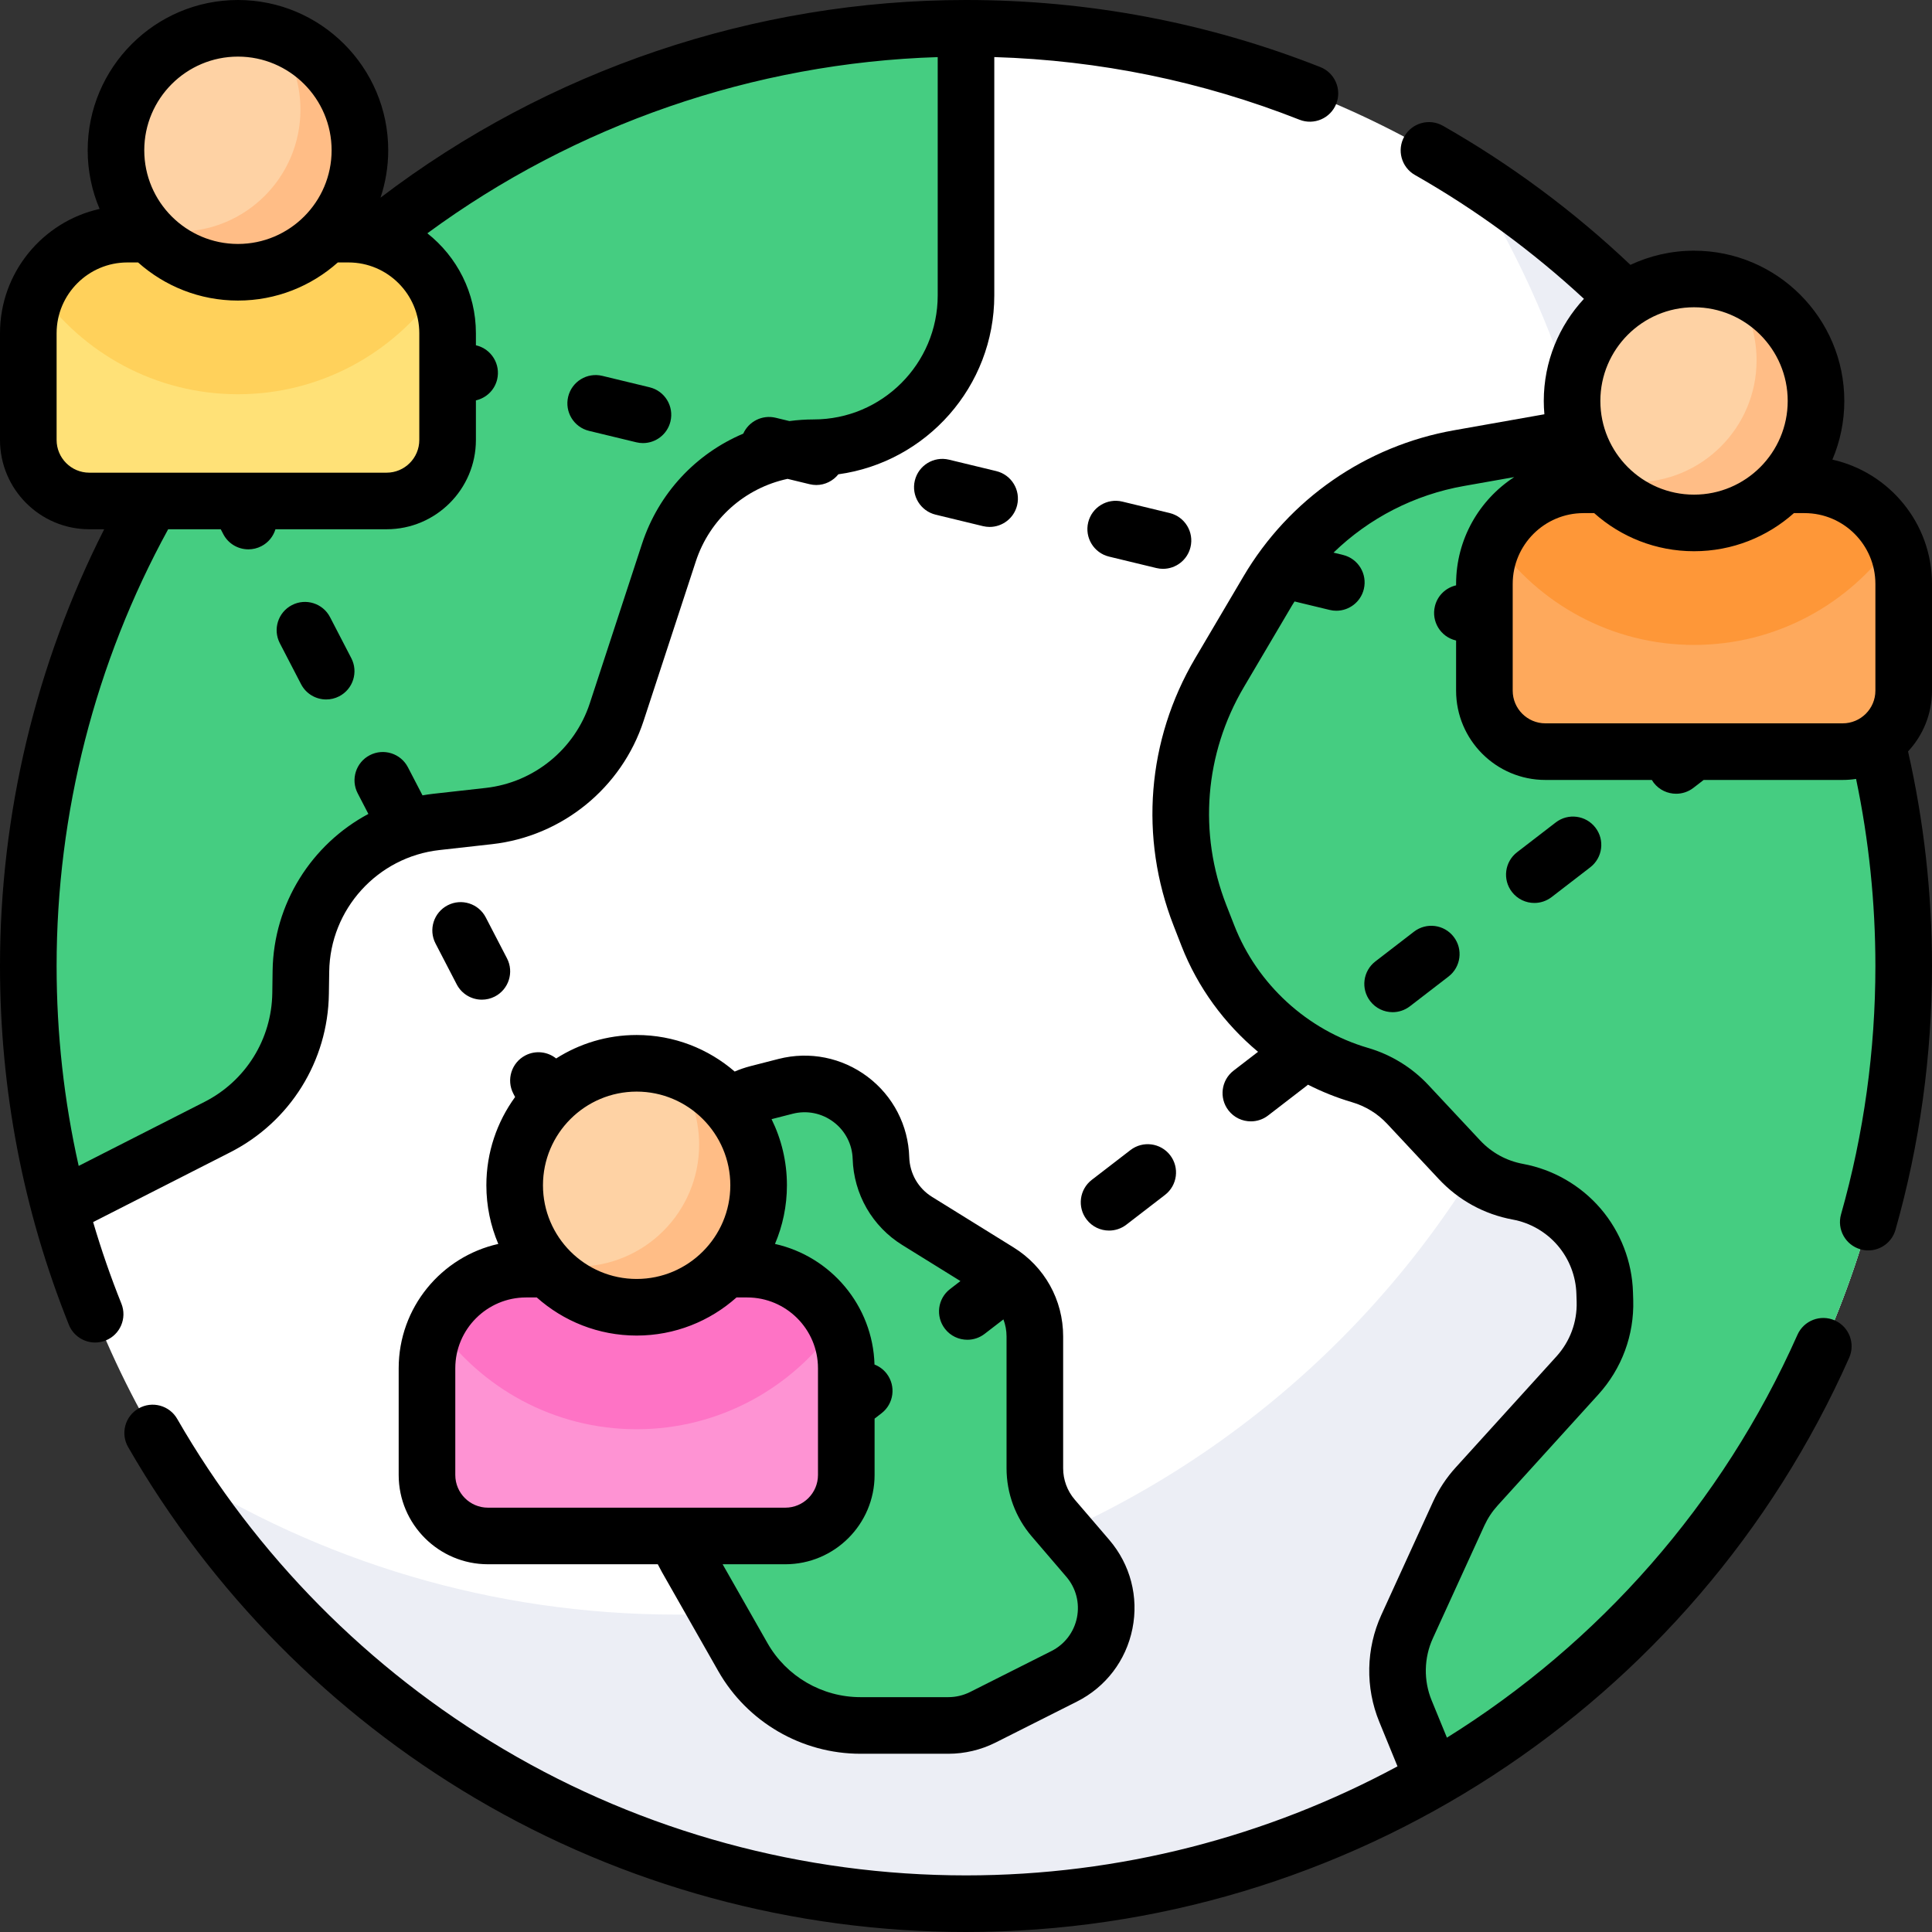 <svg width="70" height="70" viewBox="0 0 70 70" fill="none" xmlns="http://www.w3.org/2000/svg">
<rect x="0" y="0" width="70" height="70" fill="#333333" stroke="none"/>
<path d="M35 68.975C53.764 68.975 68.975 53.764 68.975 35C68.975 16.236 53.764 1.025 35 1.025C16.236 1.025 1.025 16.236 1.025 35C1.025 53.764 16.236 68.975 35 68.975Z" fill="white"/>
<path d="M53.211 6.314C56.559 11.578 58.5 17.825 58.5 24.525C58.5 43.289 43.289 58.5 24.525 58.5C17.825 58.5 11.578 56.559 6.314 53.211C12.343 62.687 22.937 68.974 35 68.974C53.764 68.974 68.974 53.764 68.974 35C68.974 22.937 62.687 12.343 53.211 6.314Z" fill="#ECEEF5"/>
<path d="M45.937 21.404L44.185 24.376C42.613 27.042 42.352 30.282 43.478 33.165L43.767 33.904C44.722 36.35 46.757 38.214 49.277 38.951C49.939 39.144 50.538 39.513 51.009 40.017L52.882 42.021C53.444 42.623 54.184 43.028 54.994 43.178C56.778 43.508 58.089 45.038 58.142 46.852L58.15 47.137C58.179 48.131 57.822 49.099 57.153 49.835L53.503 53.857C53.237 54.15 53.017 54.483 52.853 54.843L50.983 58.935C50.54 59.903 50.518 61.012 50.922 61.997L51.933 64.46C62.118 58.594 68.975 47.598 68.975 35C68.975 27.483 66.532 20.537 62.399 14.91L52.864 16.598C49.964 17.111 47.434 18.867 45.937 21.404Z" fill="#45CD81"/>
<path d="M62.398 14.91L57.366 15.801C58.104 18.585 58.499 21.509 58.499 24.525C58.499 31.112 56.623 37.26 53.378 42.467C53.852 42.823 54.404 43.069 54.993 43.178C56.777 43.508 58.088 45.039 58.141 46.852L58.149 47.137C58.178 48.131 57.82 49.099 57.152 49.836L53.502 53.857C53.236 54.151 53.016 54.483 52.852 54.844L50.981 58.935C50.539 59.904 50.517 61.012 50.921 61.997L51.932 64.46C62.117 58.594 68.974 47.598 68.974 35C68.974 27.483 66.531 20.537 62.398 14.91Z" fill="#45CD81"/>
<path d="M1.025 35C1.025 38.023 1.422 40.954 2.163 43.744L7.875 40.836C9.701 39.907 10.862 38.043 10.891 35.995L10.902 35.187C10.941 32.406 13.044 30.089 15.808 29.78L17.712 29.567C19.861 29.327 21.672 27.854 22.345 25.799L24.235 20.024C24.977 17.756 27.094 16.222 29.48 16.222C32.529 16.222 35 13.751 35 10.703V1.025C16.236 1.025 1.025 16.236 1.025 35Z" fill="#45CD81"/>
<path d="M33.229 44.236L36.184 46.066C36.999 46.572 37.495 47.462 37.495 48.421V53.198C37.495 53.859 37.731 54.499 38.162 55.001L39.413 56.46C40.584 57.827 40.162 59.929 38.554 60.738L35.608 62.221C35.221 62.415 34.795 62.516 34.362 62.516H31.175C29.413 62.516 27.786 61.57 26.915 60.038L24.872 56.447C24.372 55.568 24.156 54.556 24.253 53.549L25.371 42.038C25.484 40.877 26.312 39.911 27.442 39.622L28.464 39.36C30.184 38.92 31.868 40.188 31.92 41.962C31.947 42.892 32.439 43.746 33.229 44.236Z" fill="#45CD81"/>
<path d="M68.975 25.024V21.157C68.975 19.174 67.367 17.566 65.384 17.566H57.374C55.391 17.566 53.783 19.174 53.783 21.157V25.024C53.783 26.245 54.773 27.234 55.993 27.234H66.766C67.986 27.234 68.975 26.245 68.975 25.024Z" fill="#FEA95C"/>
<path d="M65.383 17.566H57.373C55.951 17.566 54.722 18.393 54.141 19.592C55.741 21.872 58.388 23.367 61.378 23.367C64.369 23.367 67.016 21.872 68.616 19.592C68.034 18.393 66.806 17.566 65.383 17.566Z" fill="#FE9738"/>
<path d="M61.378 18.947C63.819 18.947 65.798 16.969 65.798 14.528C65.798 12.087 63.819 10.108 61.378 10.108C58.938 10.108 56.959 12.087 56.959 14.528C56.959 16.969 58.938 18.947 61.378 18.947Z" fill="#FED2A4"/>
<path d="M62.682 10.304C63.283 11.059 63.644 12.014 63.644 13.055C63.644 15.495 61.665 17.474 59.224 17.474C58.771 17.474 58.334 17.406 57.922 17.279C58.731 18.295 59.979 18.947 61.38 18.947C63.82 18.947 65.799 16.969 65.799 14.528C65.799 12.54 64.487 10.86 62.682 10.304Z" fill="#FFBD86"/>
<path d="M30.663 53.441V49.574C30.663 47.591 29.055 45.983 27.072 45.983H19.061C17.078 45.983 15.471 47.591 15.471 49.574V53.441C15.471 54.662 16.46 55.651 17.68 55.651H28.453C29.673 55.651 30.663 54.662 30.663 53.441Z" fill="#FE93D3"/>
<path d="M27.071 45.983H19.061C17.639 45.983 16.41 46.81 15.828 48.009C17.428 50.289 20.075 51.784 23.066 51.784C26.057 51.784 28.703 50.289 30.304 48.009C29.722 46.81 28.493 45.983 27.071 45.983Z" fill="#FE73C5"/>
<path d="M23.066 47.364C25.507 47.364 27.485 45.386 27.485 42.945C27.485 40.504 25.507 38.525 23.066 38.525C20.625 38.525 18.646 40.504 18.646 42.945C18.646 45.386 20.625 47.364 23.066 47.364Z" fill="#FED2A4"/>
<path d="M24.369 38.721C24.971 39.476 25.331 40.431 25.331 41.472C25.331 43.913 23.353 45.891 20.912 45.891C20.459 45.891 20.021 45.823 19.609 45.696C20.419 46.712 21.667 47.364 23.067 47.364C25.508 47.364 27.486 45.386 27.486 42.945C27.486 40.957 26.174 39.277 24.369 38.721Z" fill="#FFBD86"/>
<path d="M16.217 15.941V12.074C16.217 10.091 14.61 8.483 12.627 8.483H4.616C2.633 8.483 1.025 10.091 1.025 12.074V15.941C1.025 17.162 2.015 18.151 3.235 18.151H14.008C15.228 18.151 16.217 17.162 16.217 15.941Z" fill="#FFE177"/>
<path d="M12.626 8.483H4.615C3.193 8.483 1.964 9.31 1.383 10.509C2.983 12.789 5.63 14.284 8.621 14.284C11.611 14.284 14.258 12.789 15.858 10.509C15.277 9.31 14.048 8.483 12.626 8.483Z" fill="#FFD15B"/>
<path d="M8.621 9.864C11.061 9.864 13.04 7.886 13.04 5.445C13.04 3.004 11.061 1.025 8.621 1.025C6.18 1.025 4.201 3.004 4.201 5.445C4.201 7.886 6.18 9.864 8.621 9.864Z" fill="#FED2A4"/>
<path d="M9.924 1.221C10.526 1.976 10.886 2.931 10.886 3.972C10.886 6.412 8.907 8.391 6.467 8.391C6.013 8.391 5.576 8.323 5.164 8.196C5.974 9.212 7.221 9.864 8.622 9.864C11.062 9.864 13.041 7.885 13.041 5.445C13.041 3.457 11.729 1.777 9.924 1.221Z" fill="#FFBD86"/>
<path d="M3.374 44.278L8.341 41.75C10.512 40.645 11.882 38.446 11.916 36.01L11.928 35.202C11.959 32.943 13.677 31.05 15.922 30.799L17.826 30.586C20.367 30.302 22.524 28.548 23.319 26.118L25.21 20.343C25.715 18.799 26.994 17.68 28.535 17.35L29.335 17.544C29.416 17.563 29.497 17.573 29.577 17.573C29.891 17.573 30.183 17.425 30.375 17.185C33.562 16.747 36.025 14.008 36.025 10.703V2.068C39.837 2.184 43.553 2.945 47.084 4.338C47.611 4.545 48.207 4.287 48.415 3.76C48.622 3.233 48.364 2.638 47.837 2.43C43.748 0.817 39.43 0 35 0C27.344 0 19.854 2.537 13.787 7.162C13.967 6.622 14.066 6.045 14.066 5.445C14.066 2.443 11.624 0 8.621 0C5.619 0 3.177 2.443 3.177 5.445C3.177 6.198 3.331 6.917 3.609 7.57C1.546 8.031 0 9.875 0 12.074V15.941C0 17.725 1.451 19.176 3.235 19.176H3.775C1.301 24.056 0 29.49 0 35C0 39.493 0.839 43.866 2.495 47.998C2.655 48.398 3.04 48.642 3.447 48.642C3.574 48.642 3.703 48.618 3.828 48.568C4.354 48.358 4.609 47.761 4.399 47.235C4.009 46.263 3.668 45.277 3.374 44.278ZM8.621 2.051C10.493 2.051 12.015 3.573 12.015 5.445C12.015 7.316 10.493 8.839 8.621 8.839C6.75 8.839 5.227 7.316 5.227 5.445C5.227 3.573 6.75 2.051 8.621 2.051ZM2.051 15.941V12.074C2.051 10.66 3.202 9.509 4.616 9.509H5.003C5.966 10.367 7.233 10.89 8.621 10.89C10.009 10.89 11.277 10.367 12.24 9.509H12.627C14.041 9.509 15.192 10.66 15.192 12.074V15.941C15.192 16.594 14.661 17.126 14.008 17.126H3.235C2.582 17.126 2.051 16.594 2.051 15.941ZM6.093 19.176H7.998L8.089 19.351C8.271 19.703 8.629 19.904 9 19.904C9.159 19.904 9.32 19.867 9.471 19.789C9.727 19.657 9.902 19.432 9.98 19.176H14.008C15.792 19.176 17.243 17.725 17.243 15.941V14.507C17.61 14.422 17.917 14.142 18.012 13.751C18.145 13.2 17.806 12.646 17.256 12.513L17.243 12.51V12.074C17.243 10.607 16.554 9.299 15.484 8.453C20.838 4.516 27.315 2.278 33.975 2.069V10.703C33.975 13.181 31.959 15.197 29.481 15.197C29.183 15.197 28.89 15.218 28.601 15.256L28.104 15.136C27.616 15.019 27.127 15.271 26.929 15.712C25.223 16.433 23.864 17.862 23.261 19.705L21.37 25.48C20.824 27.149 19.344 28.353 17.599 28.548L15.694 28.761C15.564 28.776 15.435 28.795 15.308 28.817L14.78 27.8C14.52 27.298 13.901 27.101 13.398 27.362C12.895 27.623 12.699 28.242 12.96 28.744L13.347 29.49C11.298 30.585 9.912 32.732 9.877 35.173L9.866 35.981C9.842 37.653 8.902 39.164 7.411 39.923L2.851 42.243C2.32 39.882 2.051 37.461 2.051 35C2.051 29.46 3.447 24.003 6.093 19.176Z" fill="black"/>
<path d="M70 21.157C70 18.958 68.453 17.114 66.391 16.653C66.669 15.999 66.823 15.281 66.823 14.528C66.823 11.525 64.381 9.083 61.378 9.083C60.555 9.083 59.774 9.268 59.073 9.596C57.019 7.65 54.738 5.957 52.281 4.558C51.789 4.278 51.163 4.45 50.883 4.942C50.603 5.435 50.775 6.061 51.267 6.341C53.471 7.595 55.526 9.102 57.389 10.827C56.487 11.8 55.934 13.1 55.934 14.528C55.934 14.69 55.942 14.851 55.956 15.01L52.686 15.589C49.486 16.154 46.704 18.084 45.053 20.884L43.3 23.855C41.558 26.812 41.274 30.342 42.522 33.539L42.81 34.278C43.397 35.778 44.363 37.092 45.581 38.109L44.695 38.791C44.246 39.137 44.163 39.781 44.508 40.229C44.71 40.492 45.014 40.629 45.321 40.629C45.54 40.629 45.76 40.56 45.946 40.416L47.347 39.337C47.362 39.325 47.376 39.312 47.39 39.3C47.9 39.558 48.434 39.773 48.989 39.936C49.229 40.006 49.46 40.109 49.679 40.243C49.89 40.372 50.085 40.532 50.259 40.718L52.132 42.722C52.849 43.488 53.774 43.995 54.808 44.187C55.44 44.303 56.019 44.637 56.438 45.126C56.857 45.615 57.098 46.239 57.116 46.882L57.125 47.167C57.146 47.899 56.886 48.602 56.393 49.146L52.745 53.167C52.408 53.537 52.13 53.957 51.919 54.417L50.049 58.51C49.491 59.732 49.464 61.145 49.974 62.386L50.634 63.998C45.92 66.54 40.569 67.949 35 67.949C29.099 67.949 23.311 66.371 18.261 63.386C13.356 60.488 9.261 56.346 6.42 51.408C6.138 50.918 5.511 50.749 5.02 51.031C4.529 51.314 4.36 51.941 4.643 52.431C7.66 57.675 12.008 62.074 17.217 65.152C22.584 68.323 28.733 70 35 70C48.826 70 61.386 61.833 66.999 49.194C67.229 48.677 66.996 48.071 66.478 47.841C65.961 47.611 65.355 47.844 65.125 48.362C62.393 54.513 57.913 59.539 52.425 62.959L51.871 61.608C51.575 60.888 51.591 60.069 51.914 59.361L53.783 55.271C53.906 55.005 54.067 54.762 54.263 54.546L57.912 50.524C58.763 49.585 59.211 48.371 59.175 47.107L59.166 46.822C59.134 45.712 58.718 44.636 57.995 43.791C57.271 42.947 56.271 42.371 55.181 42.17C54.582 42.059 54.045 41.765 53.63 41.321L51.757 39.317C51.457 38.996 51.118 38.719 50.752 38.495C50.38 38.266 49.98 38.088 49.564 37.967C47.365 37.323 45.555 35.665 44.721 33.531L44.432 32.793C43.414 30.186 43.646 27.307 45.067 24.896L46.82 21.925C46.847 21.88 46.876 21.836 46.904 21.792L48.176 22.099C48.258 22.119 48.338 22.128 48.418 22.128C48.881 22.128 49.301 21.813 49.414 21.344C49.547 20.793 49.209 20.239 48.658 20.106L48.316 20.023C49.601 18.776 51.24 17.926 53.043 17.608L54.863 17.286C53.597 18.11 52.757 19.537 52.757 21.157V21.208C52.39 21.292 52.083 21.575 51.989 21.966C51.855 22.517 52.194 23.071 52.744 23.204L52.757 23.207V25.024C52.757 26.808 54.208 28.259 55.992 28.259H59.849C59.869 28.293 59.891 28.327 59.916 28.36C60.118 28.622 60.422 28.759 60.73 28.759C60.948 28.759 61.168 28.69 61.355 28.546L61.727 28.259H66.765C66.929 28.259 67.091 28.246 67.249 28.222C67.713 30.436 67.949 32.71 67.949 35C67.949 38.06 67.53 41.087 66.704 43.999C66.55 44.544 66.866 45.111 67.411 45.265C67.504 45.292 67.599 45.305 67.691 45.305C68.138 45.305 68.549 45.01 68.677 44.559C69.555 41.465 70 38.249 70 35C70 32.37 69.707 29.758 69.132 27.226C69.67 26.648 70 25.874 70 25.024V21.157ZM64.772 14.527C64.772 16.399 63.25 17.922 61.378 17.922C59.507 17.922 57.984 16.399 57.984 14.527C57.984 12.656 59.507 11.133 61.378 11.133C63.25 11.133 64.772 12.656 64.772 14.527ZM55.992 26.208C55.339 26.208 54.808 25.677 54.808 25.024V21.157C54.808 19.742 55.959 18.591 57.373 18.591H57.76C58.723 19.45 59.99 19.972 61.378 19.972C62.767 19.972 64.034 19.45 64.997 18.591H65.383C66.798 18.591 67.949 19.742 67.949 21.157V25.024C67.949 25.677 67.418 26.208 66.764 26.208L55.992 26.208Z" fill="black"/>
<path d="M14.445 53.441C14.445 55.225 15.897 56.676 17.68 56.676H23.833C23.88 56.77 23.929 56.863 23.98 56.954L26.023 60.545C27.074 62.394 29.048 63.542 31.175 63.542H34.362C34.95 63.542 35.539 63.403 36.068 63.138L39.014 61.654C40.064 61.127 40.798 60.164 41.03 59.012C41.262 57.86 40.956 56.687 40.192 55.794L38.939 54.333C38.669 54.018 38.52 53.616 38.52 53.199V48.422C38.52 47.099 37.848 45.893 36.723 45.196L33.768 43.364C33.524 43.213 33.32 43.002 33.177 42.755C33.033 42.504 32.953 42.219 32.944 41.932C32.91 40.774 32.359 39.71 31.434 39.013C30.508 38.316 29.333 38.08 28.209 38.367L27.188 38.629C26.992 38.68 26.802 38.745 26.619 38.824C25.665 38 24.424 37.5 23.067 37.5C21.994 37.5 20.994 37.813 20.15 38.35C19.843 38.104 19.409 38.047 19.037 38.239C18.534 38.5 18.338 39.119 18.598 39.622L18.663 39.747C18.009 40.646 17.622 41.751 17.622 42.945C17.622 43.698 17.776 44.417 18.054 45.07C15.992 45.531 14.445 47.375 14.445 49.574V53.441ZM28.718 40.354C29.234 40.222 29.774 40.33 30.2 40.651C30.626 40.971 30.879 41.461 30.894 41.993C30.913 42.616 31.087 43.232 31.399 43.776C31.712 44.318 32.157 44.779 32.688 45.107L34.798 46.415L34.422 46.705C33.973 47.05 33.89 47.694 34.236 48.143C34.438 48.405 34.741 48.542 35.049 48.542C35.267 48.542 35.487 48.473 35.674 48.329L36.356 47.804C36.429 47.998 36.469 48.206 36.469 48.422V53.199C36.469 54.106 36.794 54.983 37.383 55.668L38.634 57.128C38.986 57.538 39.126 58.078 39.02 58.608C38.913 59.137 38.575 59.58 38.093 59.822L35.147 61.305C34.904 61.427 34.632 61.491 34.362 61.491H31.175C29.784 61.491 28.493 60.74 27.806 59.531L26.182 56.676H28.453C30.237 56.676 31.688 55.225 31.688 53.441V51.399L31.938 51.206C32.387 50.861 32.47 50.217 32.125 49.768C32.007 49.615 31.853 49.505 31.685 49.44C31.623 47.3 30.099 45.521 28.079 45.07C28.357 44.416 28.512 43.698 28.512 42.944C28.512 42.085 28.311 41.273 27.955 40.549L28.718 40.354ZM26.461 42.945C26.461 44.816 24.938 46.339 23.067 46.339C21.195 46.339 19.673 44.816 19.673 42.945C19.673 41.073 21.195 39.551 23.067 39.551C24.938 39.551 26.461 41.073 26.461 42.945ZM16.496 49.574C16.496 48.16 17.647 47.009 19.061 47.009H19.448C20.411 47.867 21.679 48.39 23.067 48.39C24.455 48.39 25.722 47.867 26.685 47.009H27.072C28.486 47.009 29.637 48.16 29.637 49.574V53.441C29.637 54.094 29.106 54.626 28.453 54.626H17.68C17.027 54.626 16.496 54.094 16.496 53.441V49.574Z" fill="black"/>
<path d="M17.459 36.22C17.619 36.22 17.78 36.183 17.931 36.105C18.433 35.844 18.63 35.225 18.369 34.722L17.6 33.239C17.339 32.736 16.72 32.54 16.218 32.801C15.715 33.062 15.519 33.68 15.779 34.183L16.548 35.666C16.731 36.018 17.089 36.22 17.459 36.22Z" fill="black"/>
<path d="M10.908 24.789C11.09 25.141 11.448 25.343 11.819 25.343C11.978 25.343 12.139 25.306 12.29 25.228C12.793 24.967 12.989 24.348 12.728 23.846L11.959 22.362C11.699 21.859 11.079 21.663 10.577 21.924C10.074 22.185 9.878 22.803 10.139 23.306L10.908 24.789Z" fill="black"/>
<path d="M51.232 33.756L49.831 34.835C49.383 35.181 49.299 35.825 49.645 36.273C49.847 36.535 50.151 36.673 50.458 36.673C50.676 36.673 50.896 36.603 51.083 36.46L52.484 35.381C52.932 35.035 53.016 34.391 52.67 33.943C52.325 33.494 51.681 33.411 51.232 33.756Z" fill="black"/>
<path d="M42.397 41.856C42.051 41.407 41.407 41.324 40.959 41.669L39.558 42.748C39.109 43.094 39.026 43.738 39.371 44.186C39.573 44.449 39.877 44.586 40.184 44.586C40.403 44.586 40.623 44.516 40.809 44.373L42.21 43.294C42.659 42.948 42.742 42.304 42.397 41.856Z" fill="black"/>
<path d="M56.367 29.799L54.966 30.878C54.517 31.224 54.434 31.868 54.78 32.316C54.982 32.578 55.285 32.716 55.593 32.716C55.811 32.716 56.031 32.646 56.218 32.503L57.618 31.424C58.067 31.078 58.151 30.434 57.805 29.986C57.459 29.537 56.815 29.453 56.367 29.799Z" fill="black"/>
<path d="M42.138 20.61C42.6 20.61 43.02 20.295 43.134 19.825C43.267 19.275 42.928 18.721 42.378 18.588L40.665 18.174C40.114 18.04 39.56 18.379 39.427 18.929C39.294 19.48 39.633 20.034 40.183 20.167L41.896 20.581C41.977 20.601 42.058 20.61 42.138 20.61Z" fill="black"/>
<path d="M33.902 18.648L35.615 19.063C35.696 19.082 35.777 19.092 35.856 19.092C36.319 19.092 36.739 18.776 36.852 18.307C36.986 17.756 36.647 17.202 36.097 17.069L34.384 16.655C33.833 16.522 33.279 16.86 33.146 17.411C33.013 17.961 33.351 18.515 33.902 18.648Z" fill="black"/>
<path d="M21.341 15.611L23.054 16.025C23.135 16.045 23.216 16.054 23.296 16.054C23.759 16.054 24.178 15.739 24.292 15.27C24.425 14.719 24.087 14.165 23.536 14.032L21.823 13.618C21.272 13.485 20.719 13.823 20.586 14.373C20.453 14.924 20.791 15.478 21.341 15.611Z" fill="black"/>
</svg>
